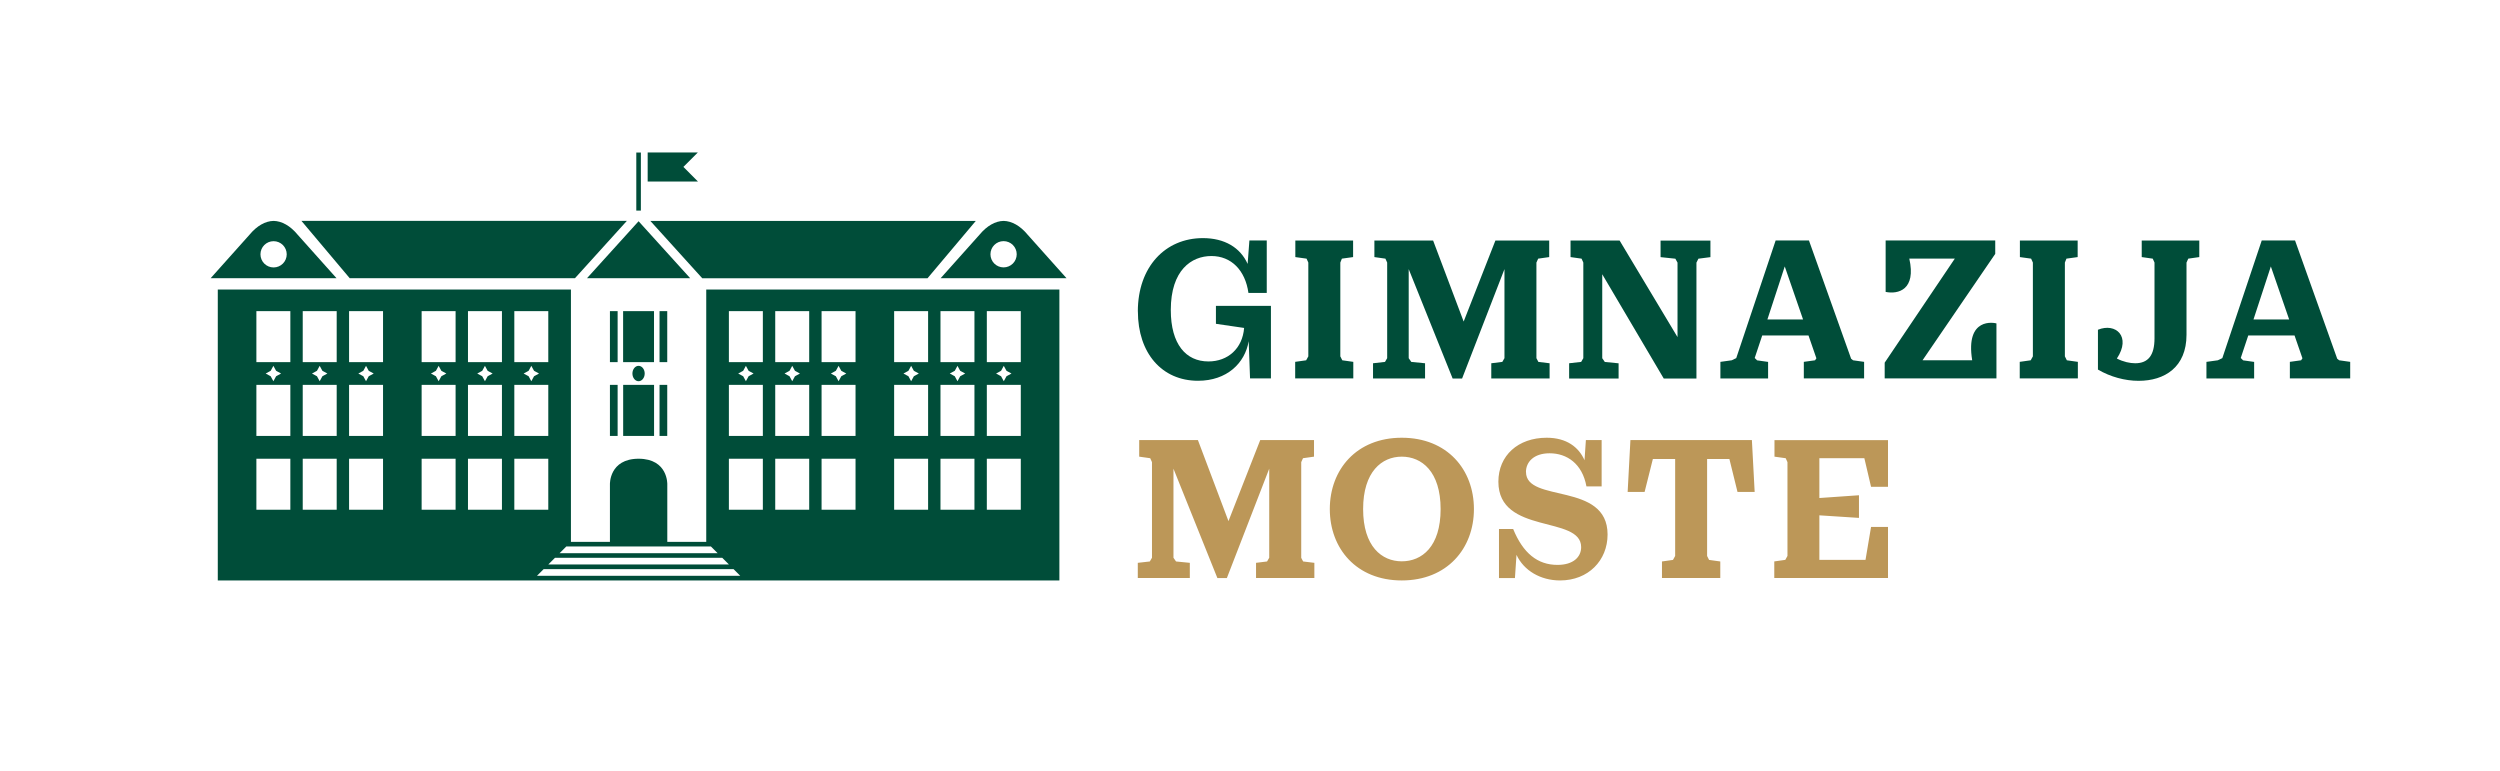 <?xml version="1.0" encoding="UTF-8"?>
<svg id="Layer_1" data-name="Layer 1" xmlns="http://www.w3.org/2000/svg" viewBox="0 0 496.82 153.12">
  <defs>
    <style>
      .cls-1 {
        fill: #004d39;
      }

      .cls-2 {
        fill: #bc9758;
      }
    </style>
  </defs>
  <path class="cls-1" d="M123.84,86.63h6.14v-10.14h-6.14v10.14ZM126.91,43.96l-10.26,11.33h20.51l-10.26-11.33ZM129.24,43.9l10.32,11.4h44.76l9.6-11.4h-64.67ZM128.12,74.23c0-.85-.55-1.53-1.22-1.53s-1.22.69-1.22,1.53.55,1.53,1.22,1.53,1.22-.69,1.22-1.53ZM132.6,61.83h-1.53v10.14h1.53v-10.14ZM199.44,55.29h12.51l-7.74-8.66c-1.45-1.76-3.14-2.7-4.77-2.73-1.63.03-3.31.97-4.77,2.73l-7.74,8.66h12.51ZM199.44,47.92c1.44,0,2.61,1.17,2.61,2.61s-1.17,2.61-2.61,2.61-2.61-1.17-2.61-2.61,1.17-2.61,2.61-2.61ZM131.07,86.63h1.53v-10.14h-1.53v10.14ZM129.97,61.83h-6.14v10.14h6.14v-10.14ZM66.88,55.29l-7.74-8.66c-1.45-1.76-3.14-2.7-4.77-2.73-1.63.03-3.31.97-4.77,2.73l-7.74,8.66h25.01ZM51.76,50.54c0-1.44,1.17-2.61,2.61-2.61s2.61,1.17,2.61,2.61-1.17,2.61-2.61,2.61-2.61-1.17-2.61-2.61ZM127.36,41.85v-11.54h-.91v11.54h.91ZM140.36,107.68h-7.75v-11.45s.16-5.05-5.7-5.07c-5.86.02-5.7,5.07-5.7,5.07v11.45h-7.75v-50.14H43.28v57.81h167.25v-57.81h-70.18v50.14ZM57.7,101.3h-6.75v-10.14h6.75v10.14ZM57.7,86.63h-6.75v-10.14h6.75v10.14ZM52.8,74.23l.99-.54.54-.99.54.99.99.54-.99.54-.54.99-.54-.99-.99-.54ZM57.7,71.97h-6.75v-10.14h6.75v10.14ZM66.91,101.3h-6.75v-10.14h6.75v10.14ZM66.91,86.63h-6.75v-10.14h6.75v10.14ZM62,74.23l.99-.54.54-.99.54.99.99.54-.99.54-.54.99-.54-.99-.99-.54ZM66.91,71.97h-6.75v-10.14h6.75v10.14ZM76.12,101.3h-6.75v-10.14h6.75v10.14ZM76.12,86.63h-6.75v-10.14h6.75v10.14ZM71.21,74.23l.99-.54.54-.99.54.99.99.54-.99.54-.54.99-.54-.99-.99-.54ZM76.12,71.97h-6.75v-10.14h6.75v10.14ZM90.54,101.3h-6.75v-10.14h6.75v10.14ZM90.54,86.63h-6.75v-10.14h6.75v10.14ZM85.64,74.23l.99-.54.54-.99.54.99.99.54-.99.54-.54.99-.54-.99-.99-.54ZM90.54,71.97h-6.75v-10.14h6.75v10.14ZM99.75,101.3h-6.75v-10.14h6.75v10.14ZM99.75,86.63h-6.75v-10.14h6.75v10.14ZM94.84,74.23l.99-.54.54-.99.54.99.99.54-.99.54-.54.99-.54-.99-.99-.54ZM99.75,71.97h-6.75v-10.14h6.75v10.14ZM196.11,61.83h6.75v10.14h-6.75v-10.14ZM201.01,74.23l-.99.54-.54.99-.54-.99-.99-.54.99-.54.54-.99.54.99.99.54ZM196.11,76.49h6.75v10.14h-6.75v-10.14ZM196.11,91.16h6.75v10.14h-6.75v-10.14ZM186.9,61.83h6.75v10.14h-6.75v-10.14ZM191.81,74.23l-.99.54-.54.99-.54-.99-.99-.54.99-.54.54-.99.54.99.99.54ZM186.9,76.49h6.75v10.14h-6.75v-10.14ZM186.9,91.16h6.75v10.14h-6.75v-10.14ZM177.69,61.83h6.75v10.14h-6.75v-10.14ZM182.6,74.23l-.99.54-.54.99-.54-.99-.99-.54.99-.54.54-.99.54.99.99.54ZM177.69,76.49h6.75v10.14h-6.75v-10.14ZM177.69,91.16h6.75v10.14h-6.75v-10.14ZM163.27,61.83h6.75v10.14h-6.75v-10.14ZM168.18,74.23l-.99.54-.54.99-.54-.99-.99-.54.99-.54.54-.99.54.99.99.54ZM163.27,76.49h6.75v10.14h-6.75v-10.14ZM163.27,91.16h6.75v10.14h-6.75v-10.14ZM154.06,61.83h6.75v10.14h-6.75v-10.14ZM158.97,74.23l-.99.54-.54.99-.54-.99-.99-.54.99-.54.54-.99.54.99.99.54ZM154.06,76.49h6.75v10.14h-6.75v-10.14ZM154.06,91.16h6.75v10.14h-6.75v-10.14ZM102.21,61.83h6.75v10.14h-6.75v-10.14ZM107.12,74.23l-.99.54-.54.99-.54-.99-.99-.54.99-.54.54-.99.54.99.99.54ZM102.21,76.49h6.75v10.14h-6.75v-10.14ZM102.21,101.3v-10.14h6.75v10.14h-6.75ZM106.71,114.43l1.33-1.33h37.74l1.33,1.33h-40.4ZM144.85,61.83h6.75v10.14h-6.75v-10.14ZM149.76,74.23l-.99.54-.54.99-.54-.99-.99-.54.99-.54.54-.99.54.99.99.54ZM144.85,76.49h6.75v10.14h-6.75v-10.14ZM144.85,91.16h6.75v10.14h-6.75v-10.14ZM144.86,112.18h-35.9l1.33-1.33h33.24l1.33,1.33ZM142.61,109.93h-31.4l1.33-1.33h28.74l1.33,1.33ZM69.5,55.29h44.76l10.32-11.4H59.9l9.6,11.4h0ZM135.81,33.17l2.87-2.87h-9.97v5.77h9.99l-2.89-2.9ZM122.74,61.83h-1.53v10.14h1.53v-10.14ZM121.21,86.63h1.53v-10.14h-1.53v10.14Z"/>
  <g>
    <path class="cls-1" d="M226.12,61.89c0-8.85,5.44-14.57,12.93-14.57,4.31,0,7.44,1.88,8.89,5.13l.35-4.66h3.45v10.42h-3.64c-.63-4.5-3.41-7.33-7.36-7.33s-8.07,2.78-8.07,10.73c0,6.82,3.02,10.22,7.48,10.22,3.88,0,6.78-2.59,7.09-6.66l-5.6-.82v-3.56h10.93v14.41h-4.15l-.27-7.4c-.74,4.39-4.35,7.87-10.07,7.87-7.17,0-11.95-5.48-11.95-13.79Z"/>
    <path class="cls-1" d="M257.38,71.91l2.19-.31.43-.78v-18.64l-.35-.78-2.23-.31v-3.29h11.48v3.29l-2.23.31-.31.78v18.64l.39.78,2.19.31v3.29h-11.55v-3.29Z"/>
    <path class="cls-1" d="M272.85,72.19l2.39-.27.43-.74v-19l-.35-.78-2.19-.31v-3.29h11.67l6.07,16.1,6.31-16.1h10.69v3.29l-2.19.31-.35.78v19l.39.74,2.23.27v3.02h-11.59v-3.02l2.19-.27.43-.74v-17.7l-8.42,21.74h-1.88l-8.73-21.74v17.7l.51.74,2.74.27v3.02h-10.34v-3.02Z"/>
    <path class="cls-1" d="M311.83,72.19l2.39-.27.43-.74v-19l-.35-.78-2.19-.31v-3.29h9.75l11.51,19.19v-14.8l-.43-.78-2.94-.31v-3.29h9.91v3.29l-2.39.31-.39.78v23.03h-6.5l-12.22-20.72v16.69l.51.74,2.74.27v3.02h-9.83v-3.02Z"/>
    <path class="cls-1" d="M341.91,71.91l2.23-.31.9-.43,7.83-23.38h6.62l8.38,23.5.39.31,2.19.31v3.29h-11.98v-3.29l2.23-.31.27-.39-1.57-4.54h-9.2l-1.49,4.47.47.47,2.19.31v3.29h-9.48v-3.29ZM358.32,63.49l-3.64-10.54-3.45,10.54h7.09Z"/>
    <path class="cls-1" d="M374.54,72.07l13.94-20.68h-9.05c1.41,6.23-2.23,7.13-4.7,6.62v-10.22h21.78v2.66l-14.45,21.15h9.87c-1.41-8.69,4.47-7.44,4.82-7.33v10.93h-22.21v-3.13Z"/>
    <path class="cls-1" d="M401.37,71.91l2.19-.31.43-.78v-18.64l-.35-.78-2.23-.31v-3.29h11.48v3.29l-2.23.31-.31.78v18.64l.39.78,2.19.31v3.29h-11.55v-3.29Z"/>
    <path class="cls-1" d="M416.92,73.44v-7.91c3.56-1.45,6.66,1.37,3.76,5.72,1.29.67,2.62.94,3.64.94,2.58,0,3.84-1.57,3.84-4.97v-15.04l-.35-.78-2.19-.31v-3.29h11.44v3.29l-2.19.31-.35.78v14.34c0,6.46-4.35,9.16-9.52,9.16-2.7,0-5.6-.78-8.07-2.23Z"/>
    <path class="cls-1" d="M438.51,71.91l2.23-.31.9-.43,7.83-23.38h6.62l8.38,23.5.39.31,2.19.31v3.29h-11.99v-3.29l2.23-.31.27-.39-1.57-4.54h-9.2l-1.49,4.47.47.47,2.19.31v3.29h-9.48v-3.29ZM454.92,63.49l-3.64-10.54-3.45,10.54h7.09Z"/>
  </g>
  <path class="cls-2" d="M258.59,110.84v-19l.35-.78,2.19-.31v-3.29h-10.69l-6.31,16.1-6.07-16.1h-11.67v3.29l2.19.31.35.78v19l-.43.74-2.39.27v3.02h10.34v-3.02l-2.74-.27-.51-.74v-17.7l8.73,21.74h1.88l8.42-21.74v17.7l-.43.74-2.19.27v3.02h11.59v-3.02l-2.23-.27-.39-.74ZM278.57,86.99c-9.01,0-14.3,6.35-14.3,14.18s5.29,14.18,14.3,14.18,14.34-6.34,14.34-14.18-5.29-14.18-14.34-14.18ZM278.57,111.55c-3.96,0-7.68-2.94-7.68-10.38s3.72-10.42,7.68-10.42,7.72,2.94,7.72,10.42-3.72,10.38-7.72,10.38ZM303.25,93.8c0-1.96,1.53-3.72,4.7-3.72,3.45,0,6.5,2.08,7.32,6.58h3.02v-9.2h-3.13l-.27,4c-1.14-2.59-3.56-4.47-7.52-4.47-5.68,0-9.6,3.53-9.6,8.74,0,10.61,16.45,6.62,16.45,13,0,2-1.61,3.53-4.7,3.53-3.99,0-6.85-2.35-8.81-7.13h-2.82v9.75h3.17l.31-4.62c1.45,3.13,4.78,5.09,8.66,5.09,5.6,0,9.44-3.96,9.44-9.13,0-10.54-16.21-6.19-16.21-12.42ZM324.01,87.46l-.55,10.3h3.37l1.64-6.54h4.43v19.27l-.43.78-2.19.31v3.29h11.59v-3.29l-2.23-.31-.39-.78v-19.27h4.43l1.61,6.54h3.41l-.55-10.3h-24.13ZM370.5,91.06l1.33,5.68h3.37v-9.28h-22.56v3.29l2.23.31.35.78v18.64l-.43.78-2.19.31v3.29h22.6v-10.14h-3.37l-1.1,6.54h-9.17v-8.85l7.87.51v-4.5l-7.87.55v-7.91h8.93Z"/>
</svg>